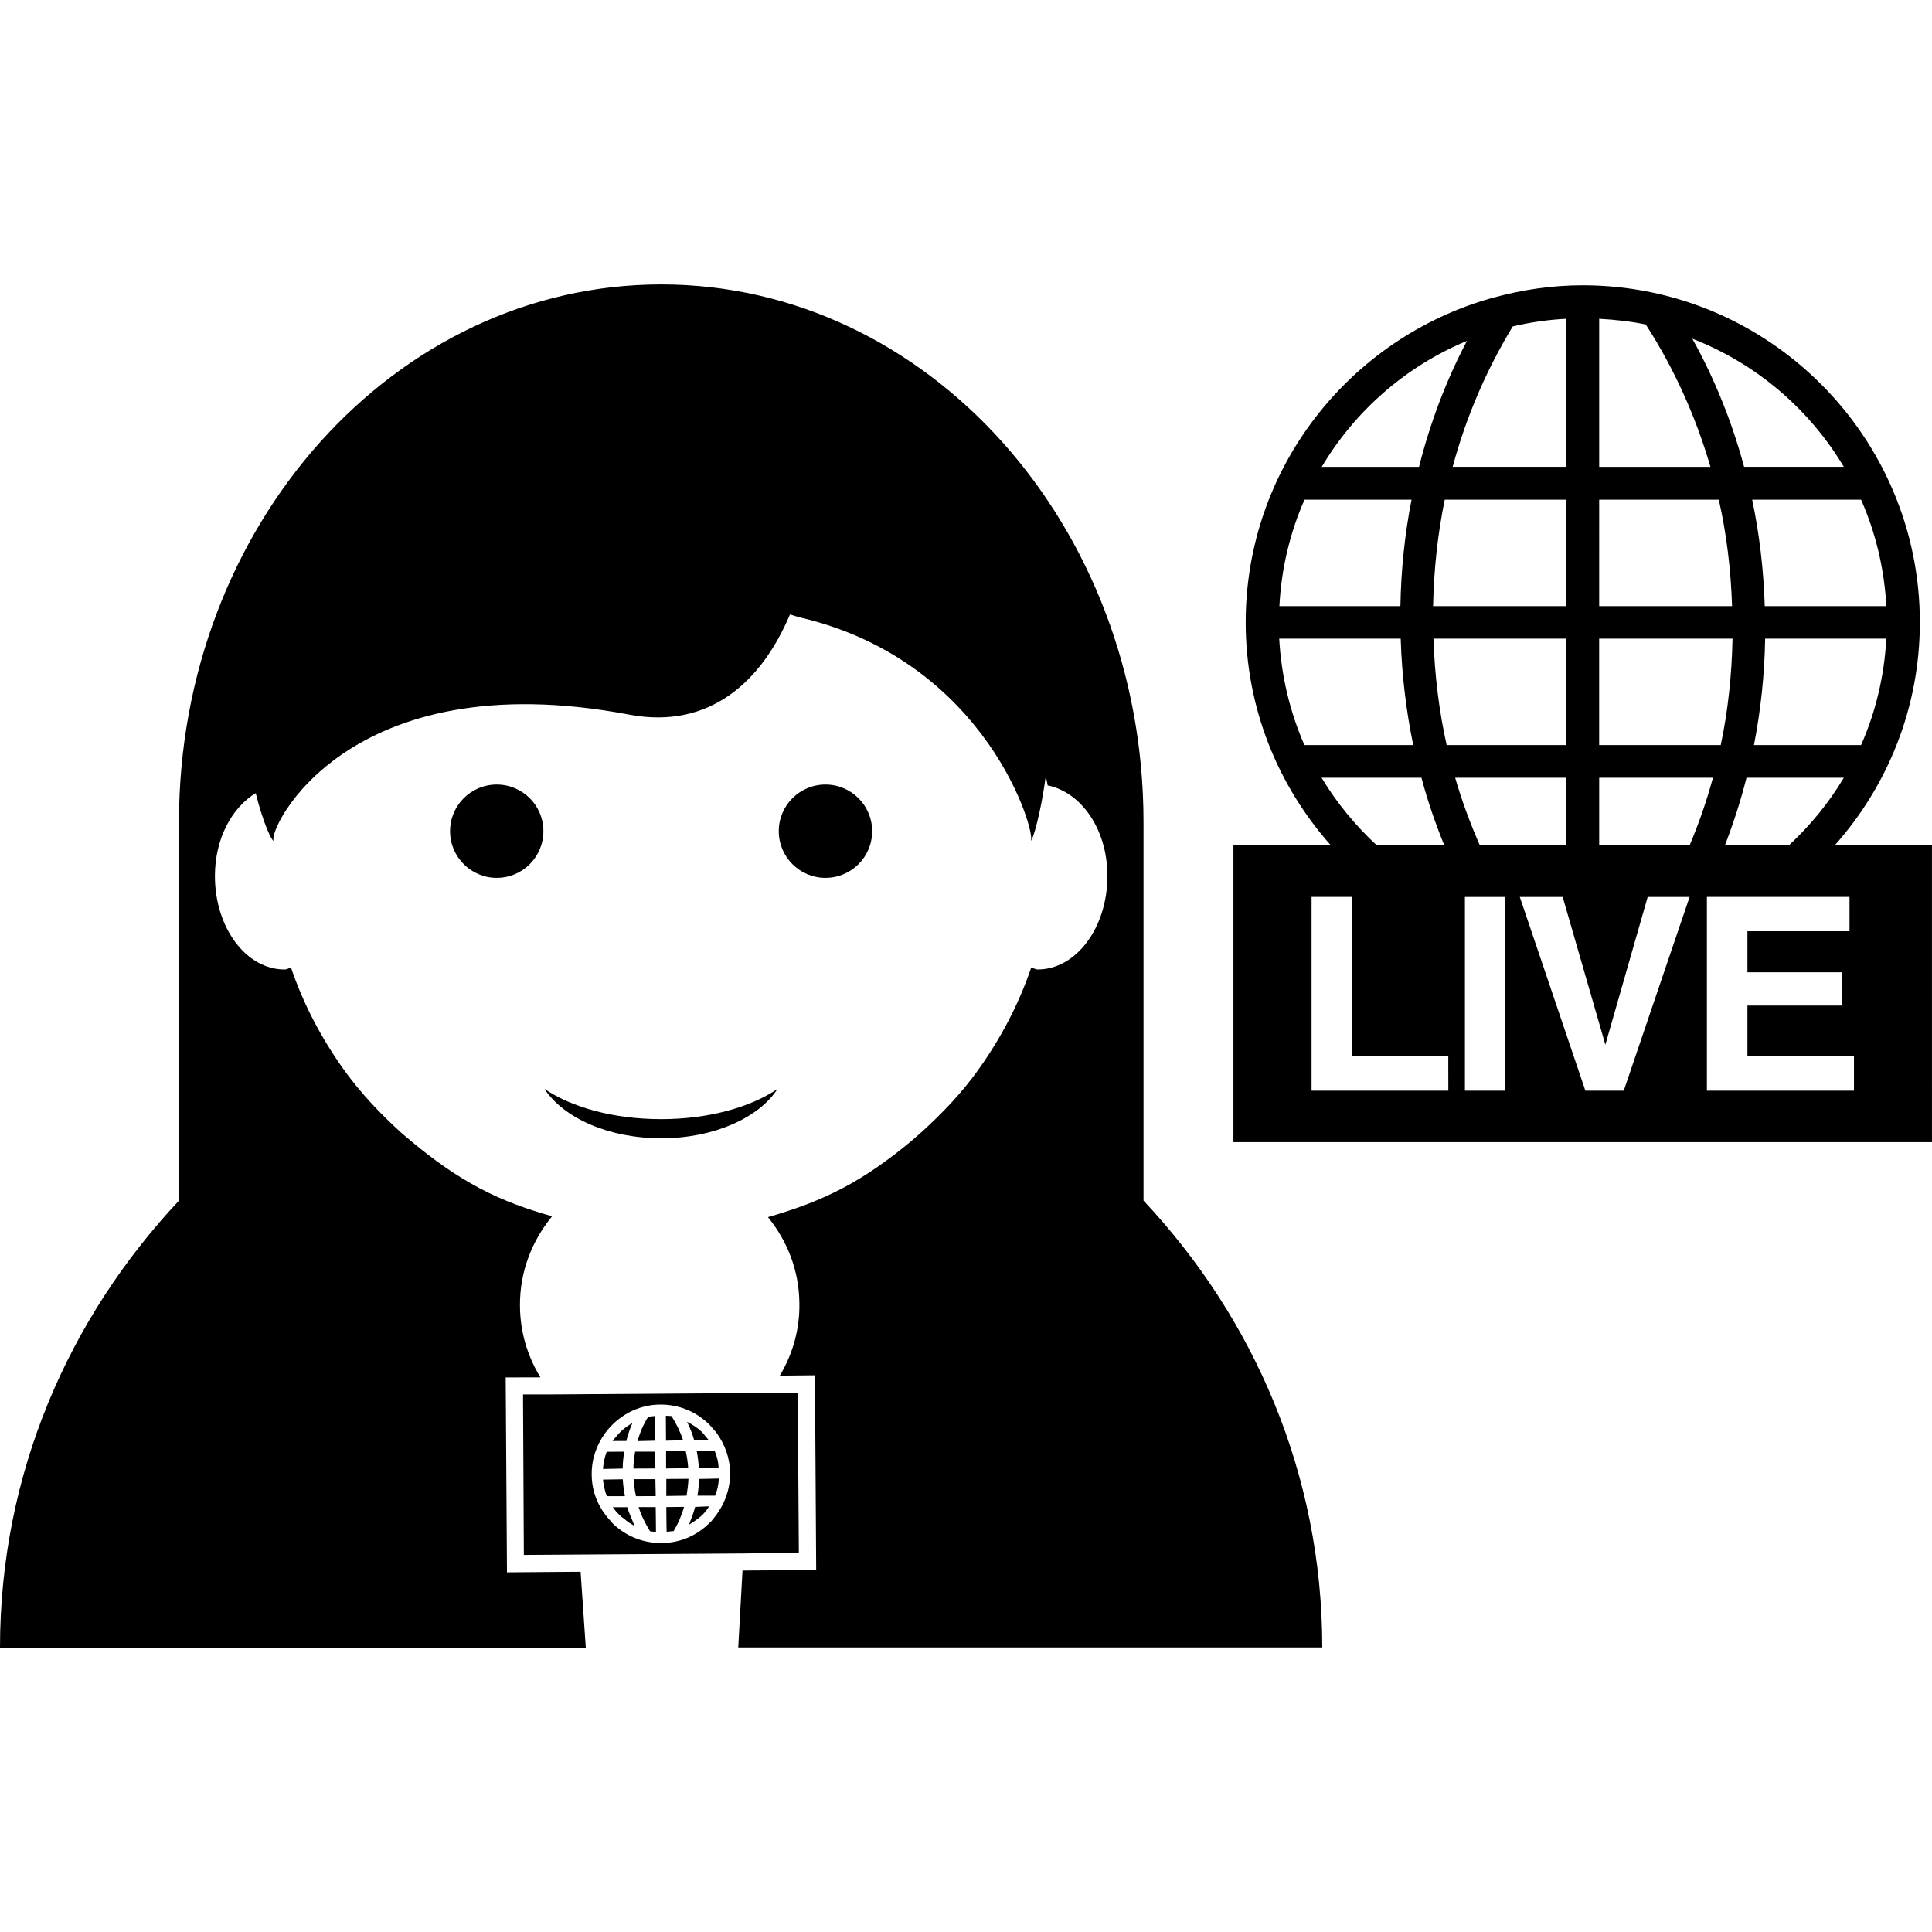 <?xml version="1.0" encoding="iso-8859-1"?>
<!-- Uploaded to: SVG Repo, www.svgrepo.com, Generator: SVG Repo Mixer Tools -->
<!DOCTYPE svg PUBLIC "-//W3C//DTD SVG 1.1//EN" "http://www.w3.org/Graphics/SVG/1.1/DTD/svg11.dtd">
<svg fill="#000000" version="1.1" id="Capa_1" xmlns="http://www.w3.org/2000/svg" xmlns:xlink="http://www.w3.org/1999/xlink" 
	 width="800px" height="800px" viewBox="0 0 84.956 84.955"
	 xml:space="preserve">
<g>
	<path d="M80.681,37.171c2.322-2.614,3.741-6.045,3.741-9.805c0-8.175-6.651-14.821-14.827-14.821c-1.373,0-2.696,0.201-3.96,0.553
		l-0.036-0.025c-0.005,0.009-0.01,0.025-0.019,0.037c-6.223,1.762-10.803,7.471-10.803,14.257c0,3.76,1.418,7.187,3.745,9.805
		h-4.284v13.051h30.717V37.171H80.681L80.681,37.171z M78.665,37.171H75.85c0.372-0.963,0.693-1.957,0.949-2.971h4.279
		C80.421,35.307,79.602,36.299,78.665,37.171z M81.837,32.763h-4.71c0.297-1.525,0.465-3.09,0.492-4.681h5.329
		C82.857,29.745,82.474,31.32,81.837,32.763z M82.949,26.653h-5.347c-0.051-1.598-0.233-3.163-0.553-4.681h4.788
		C82.474,23.413,82.857,24.992,82.949,26.653z M81.079,20.528h-4.385c-0.533-1.977-1.291-3.858-2.276-5.634
		C77.223,15.983,79.559,17.985,81.079,20.528z M70.321,14.018c0.698,0.04,1.385,0.113,2.048,0.25
		c1.246,1.93,2.194,4.034,2.845,6.261h-4.893V14.018L70.321,14.018z M70.321,21.972h5.26c0.343,1.513,0.531,3.078,0.584,4.681
		h-5.844V21.972z M70.321,28.082h5.864c-0.034,1.595-0.196,3.16-0.518,4.681h-5.347V28.082z M66.52,14.354
		c0.763-0.18,1.552-0.297,2.359-0.336v6.51h-5.001C64.467,18.342,65.357,16.271,66.52,14.354z M63.017,26.653
		c0.034-1.598,0.2-3.163,0.513-4.681h5.35v4.681H63.017z M68.879,28.082v4.681h-5.265c-0.338-1.516-0.527-3.081-0.58-4.681H68.879z
		 M64.506,14.99c-0.919,1.747-1.62,3.608-2.107,5.539H58.12C59.59,18.063,61.822,16.104,64.506,14.99z M57.364,21.972h4.706
		c-0.299,1.518-0.461,3.083-0.49,4.681h-5.321C56.344,24.992,56.728,23.413,57.364,21.972z M56.251,28.082h5.342
		c0.05,1.595,0.237,3.16,0.552,4.681H57.36C56.728,31.32,56.344,29.745,56.251,28.082z M58.113,34.2h4.393
		c0.27,1.016,0.611,2.008,1.004,2.971h-2.97C59.604,36.304,58.781,35.307,58.113,34.2z M63.687,47.197v0.762h-6.013v-8.52h0.885
		h0.896v7h4.231V47.197L63.687,47.197z M68.879,34.2v2.971h-3.806c-0.424-0.963-0.789-1.953-1.085-2.971H68.879z M66.199,47.959
		h-0.892h-0.89v-8.518h0.885h0.896V47.959z M71.402,47.959h-0.847h-0.841l-2.884-8.518h0.944h0.942l1.877,6.497l1.861-6.497h0.917
		h0.926L71.402,47.959z M70.321,37.171V34.2h5.002c-0.273,1.021-0.622,2.008-1.024,2.971H70.321z M81.525,47.197v0.762h-6.467v-8.52
		h6.271v0.747v0.762H76.84v1.806h4.165v0.729v0.734H76.84v2.213h4.685V47.197z M23.895,36.549c0,1.136-0.918,2.053-2.053,2.053
		c-1.128,0-2.051-0.917-2.051-2.053c0-1.137,0.923-2.051,2.051-2.051C22.977,34.499,23.895,35.412,23.895,36.549z M36.298,38.602
		c-1.13,0-2.053-0.917-2.053-2.053c0-1.137,0.923-2.051,2.053-2.051c1.13,0,2.053,0.914,2.053,2.051
		C38.352,37.685,37.431,38.602,36.298,38.602z M29.074,50.053c-2.322,0-4.296-0.898-5.132-2.171c1.21,0.816,3.042,1.329,5.132,1.329
		c2.081,0,3.919-0.518,5.118-1.329C33.367,49.154,31.389,50.053,29.074,50.053z M30.735,65.035l0.876-0.019
		c-0.017,0.27-0.068,0.529-0.169,0.753h-0.775C30.707,65.546,30.735,65.291,30.735,65.035z M29.287,63.352l-0.007-1.095
		c0.086,0,0.167,0,0.25,0.014c0.214,0.34,0.388,0.698,0.509,1.062L29.287,63.352z M30.52,63.312
		c-0.077-0.278-0.187-0.536-0.308-0.793c0.231,0.125,0.459,0.262,0.654,0.449c0.062,0.062,0.11,0.135,0.16,0.196
		c0.046,0.057,0.103,0.113,0.143,0.168h-0.639C30.528,63.338,30.52,63.322,30.52,63.312z M29.291,63.811h0.862
		c0.056,0.248,0.094,0.487,0.109,0.75l-0.972,0.012V63.811z M30.637,63.806h0.792c0.103,0.235,0.159,0.488,0.172,0.75h-0.87
		C30.713,64.298,30.688,64.059,30.637,63.806z M29.3,66.271l0.78-0.009c-0.049,0.176-0.114,0.351-0.185,0.526
		c-0.076,0.181-0.174,0.367-0.271,0.536c-0.104,0.014-0.209,0.019-0.311,0.032l-0.009-0.568L29.3,66.271z M30.568,66.263
		l0.613-0.025c-0.08,0.13-0.173,0.256-0.294,0.376c-0.056,0.055-0.126,0.112-0.199,0.167c-0.12,0.094-0.25,0.18-0.392,0.262
		c0.041-0.086,0.058-0.173,0.101-0.257C30.466,66.609,30.52,66.434,30.568,66.263z M50.279,52.788
		c4.841,5.157,7.865,12.01,7.865,19.656H32.463l0.187-3.383l3.24-0.025l-0.055-8.561l-1.545,0.016
		c0.556-0.926,0.88-2.012,0.861-3.175c-0.009-1.446-0.535-2.758-1.382-3.796c1.128-0.322,2.226-0.717,3.245-1.255
		c0.009,0,0.014-0.005,0.021-0.009c1.074-0.562,2.062-1.273,2.987-2.039c0.167-0.145,0.337-0.283,0.497-0.432
		c0.912-0.828,1.761-1.713,2.48-2.717c0.985-1.373,1.791-2.883,2.345-4.519c0.104,0.016,0.187,0.081,0.287,0.081
		c1.688,0,3.065-1.835,3.065-4.111c0-2.059-1.154-3.686-2.626-3.982c-0.024-0.143-0.059-0.278-0.082-0.421
		c-0.234,1.736-0.591,2.875-0.661,2.853c0.245-0.288-1.876-7.865-10.119-9.813c-0.167-0.04-0.311-0.089-0.472-0.138
		c-1.221,2.911-3.506,5.083-7.08,4.403C15.232,29.078,11.759,36.5,12.034,36.97c-0.081,0.022-0.464-0.78-0.789-2.093
		c-1.046,0.633-1.794,1.995-1.794,3.644c0,2.275,1.374,4.111,3.062,4.111c0.105,0,0.196-0.065,0.285-0.081
		c0.553,1.631,1.357,3.146,2.347,4.519c0.722,1.004,1.575,1.898,2.483,2.726c0.162,0.145,0.323,0.274,0.488,0.413
		c0.929,0.775,1.918,1.487,2.997,2.053c0.005,0,0.007,0.005,0.012,0.005c0.991,0.527,2.057,0.908,3.153,1.216
		c-0.88,1.072-1.427,2.432-1.413,3.935c0.004,1.154,0.334,2.227,0.899,3.148l-1.527,0.004l0.056,8.57l3.238-0.025l0.228,3.335H0
		c0-7.646,3.027-14.498,7.87-19.655V36.15c0-13.05,9.497-23.643,21.209-23.643c11.706,0,21.205,10.593,21.205,23.643v16.64h-0.005
		V52.788z M29.3,65.035l0.974-0.007c-0.012,0.258-0.049,0.518-0.084,0.741l-0.89,0.014V65.035z M27.542,63.365h-0.607
		c0.039-0.057,0.093-0.123,0.142-0.169c0.2-0.258,0.454-0.463,0.737-0.629c-0.111,0.244-0.192,0.492-0.265,0.762
		C27.542,63.343,27.548,63.352,27.542,63.365z M27.381,64.577l-0.867,0.018c0.019-0.248,0.07-0.511,0.163-0.755l0.776-0.005
		C27.408,64.084,27.385,64.319,27.381,64.577z M27.782,66.794c0.042,0.111,0.078,0.214,0.129,0.304
		c-0.169-0.085-0.316-0.176-0.452-0.304c-0.072-0.048-0.137-0.092-0.199-0.16c-0.121-0.113-0.226-0.226-0.312-0.357h0.635
		C27.64,66.468,27.709,66.623,27.782,66.794z M28.819,64.572l-0.965,0.005c0-0.258,0.033-0.493,0.075-0.742h0.883L28.819,64.572z
		 M23.035,68.375l2.446-0.017l7.218-0.048l2.429-0.032l-0.049-7.039l-1.31,0.01l-9.472,0.068h-1.298L23.035,68.375z M26.605,63.025
		c0.544-0.746,1.432-1.262,2.43-1.262c0.82-0.007,1.585,0.311,2.167,0.89c0.098,0.109,0.194,0.224,0.287,0.329
		c0.393,0.531,0.615,1.149,0.615,1.815c0,0.734-0.262,1.412-0.738,1.987c-0.049,0.048-0.078,0.12-0.138,0.152
		c-0.57,0.593-1.33,0.915-2.148,0.915c-0.809,0.004-1.571-0.304-2.155-0.879c-0.051-0.05-0.085-0.113-0.143-0.166
		c-0.483-0.545-0.763-1.225-0.763-1.969C26.012,64.146,26.24,63.534,26.605,63.025z M27.479,65.792h-0.789
		c-0.102-0.219-0.143-0.492-0.176-0.729l0.872-0.014C27.399,65.3,27.437,65.556,27.479,65.792z M28.833,66.271l0.007,0.516
		l0.005,0.57c-0.084-0.005-0.173-0.005-0.259-0.022c-0.111-0.174-0.211-0.365-0.298-0.543c-0.085-0.167-0.149-0.348-0.208-0.521
		H28.833z M28.819,65.044l0.015,0.744l-0.867,0.004c-0.056-0.241-0.084-0.492-0.107-0.748H28.819z M28.812,63.352l-0.775,0.019
		c0.1-0.379,0.26-0.744,0.46-1.061c0.101-0.03,0.206-0.03,0.306-0.044L28.812,63.352z"/>
</g>
</svg>